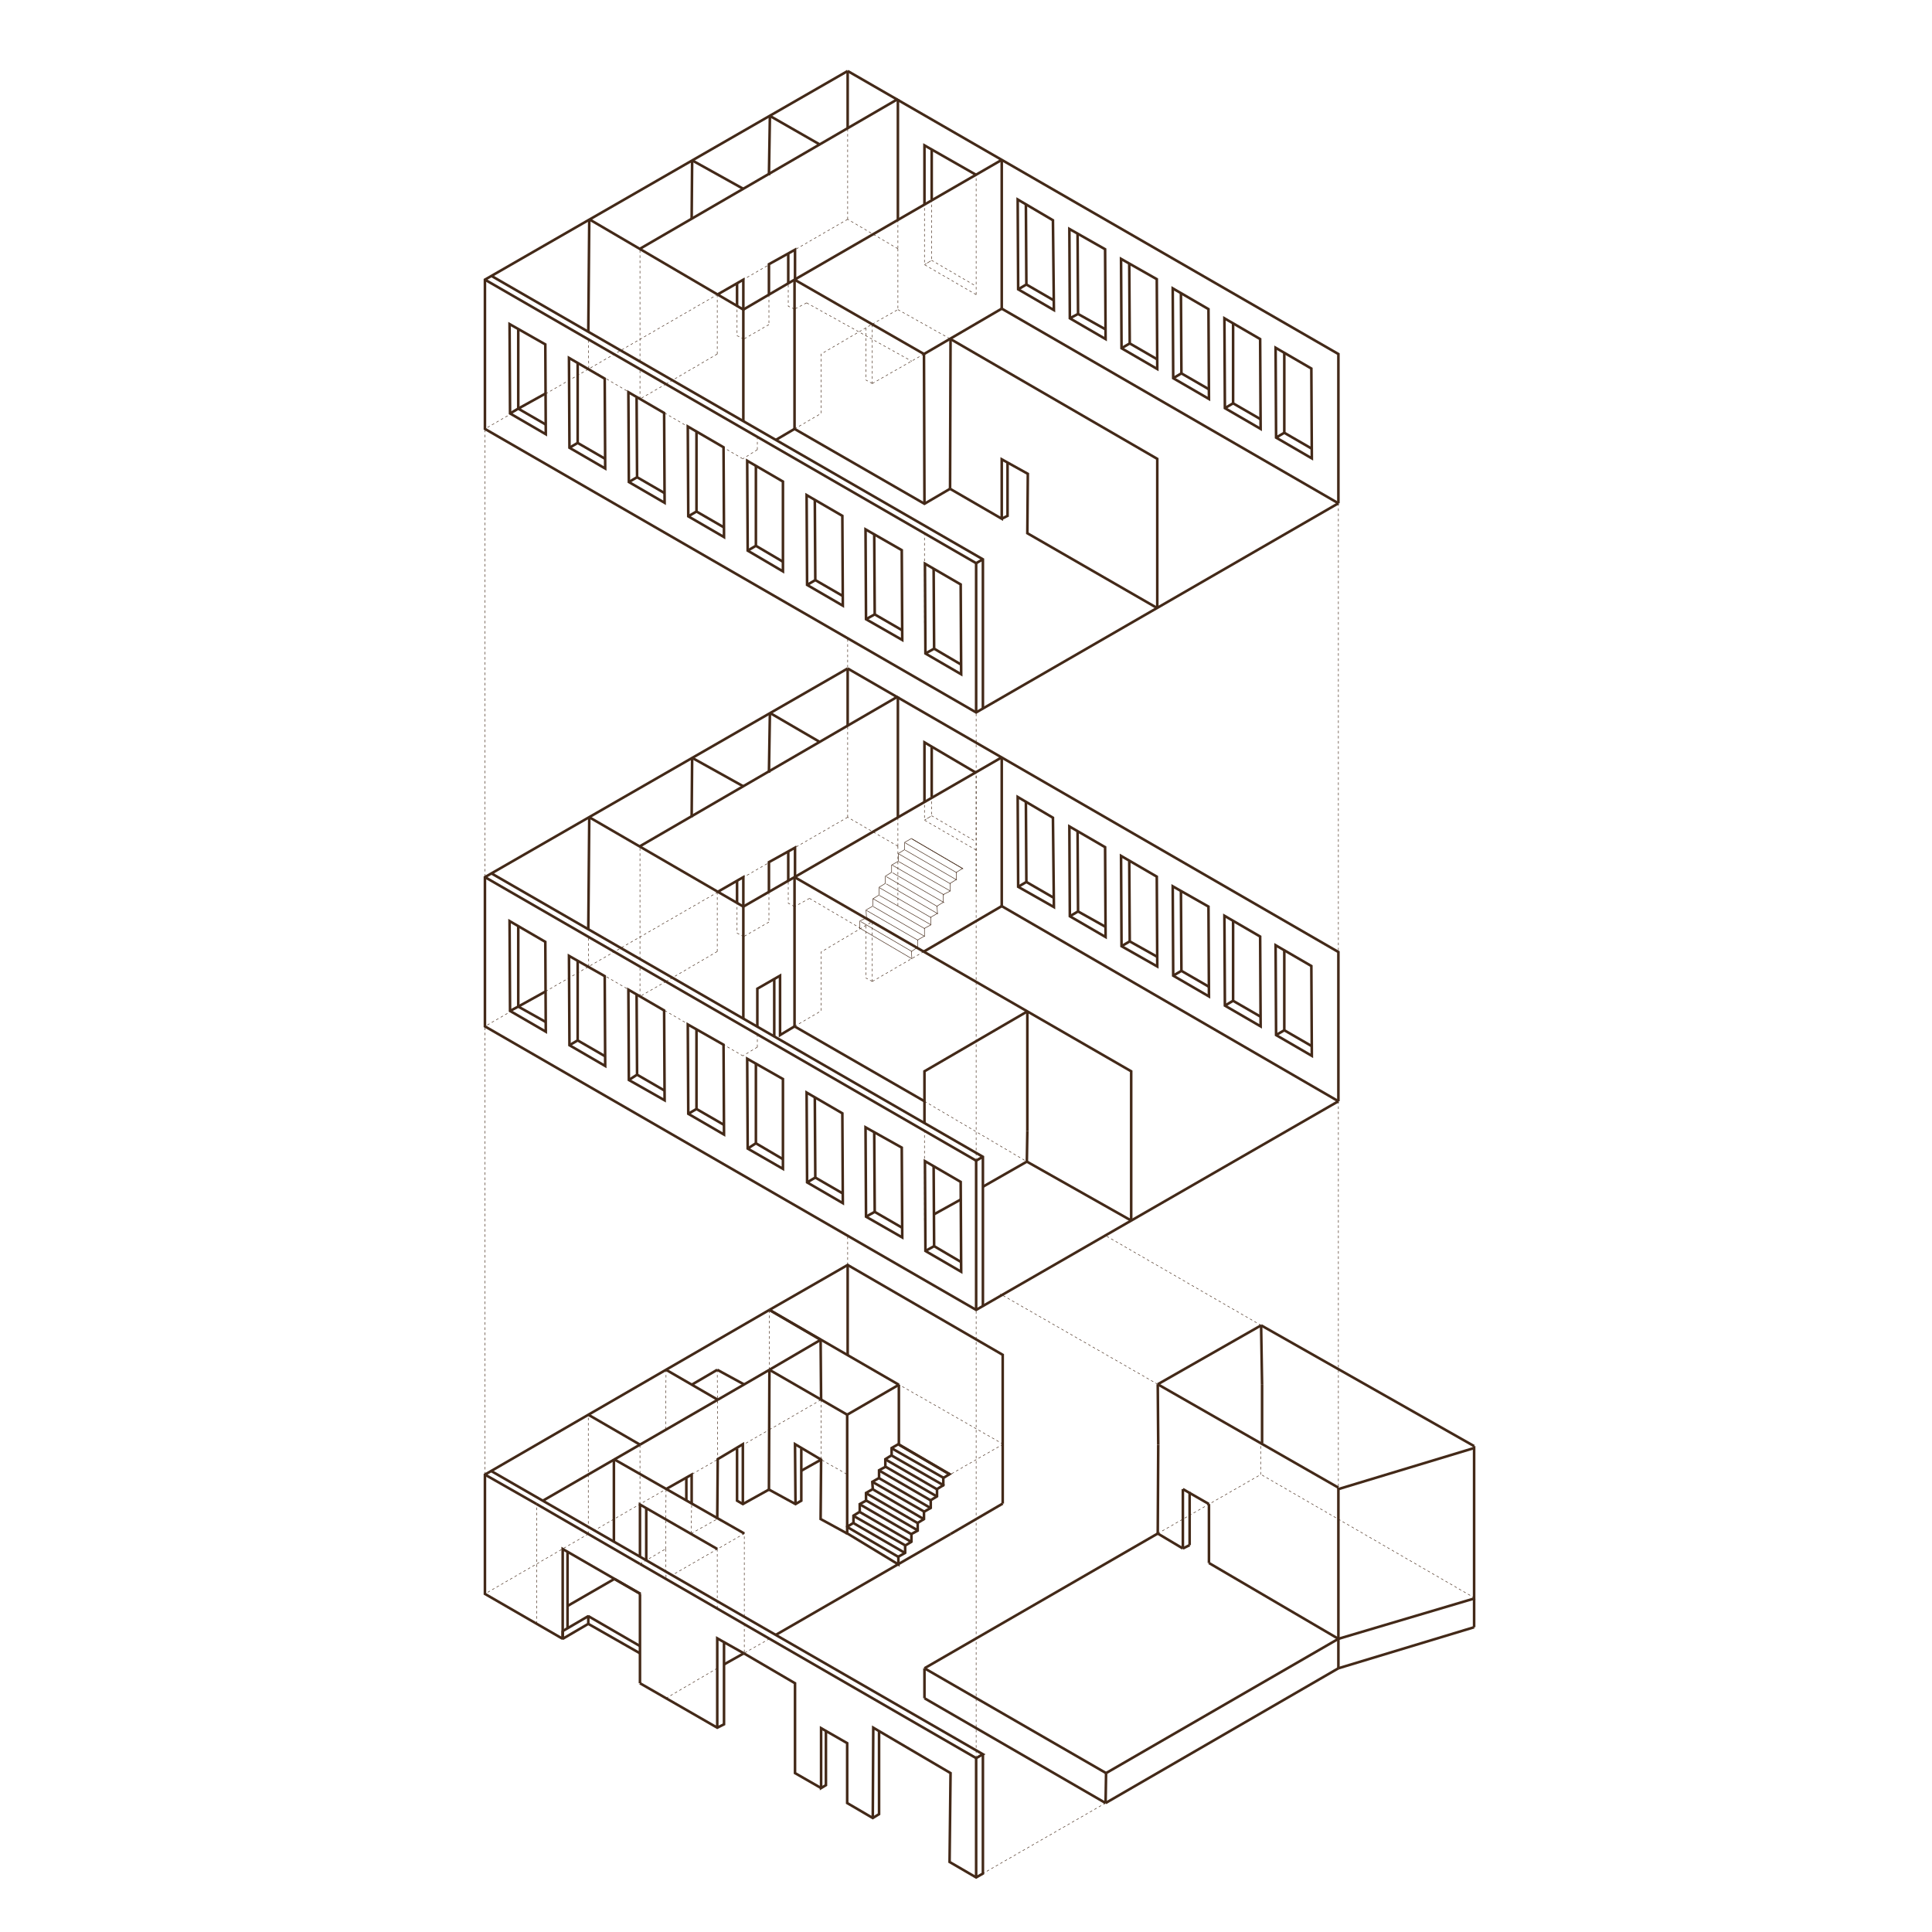 <?xml version="1.0" encoding="utf-8"?>
<!-- Generator: Adobe Illustrator 28.0.0, SVG Export Plug-In . SVG Version: 6.00 Build 0)  -->
<svg version="1.1" id="Layer_1" xmlns="http://www.w3.org/2000/svg" xmlns:xlink="http://www.w3.org/1999/xlink" x="0px" y="0px"
	 viewBox="0 0 400 400" style="enable-background:new 0 0 400 400;" xml:space="preserve">
<style type="text/css">
	.st0{display:none;}
	.st1{display:inline;opacity:0.4;}
	.st2{clip-path:url(#SVGID_00000083057402304458089240000007174217715917356474_);}
	.st3{fill:none;stroke:#36A9E1;stroke-width:0.2;stroke-miterlimit:10;}
	.st4{display:inline;fill:none;stroke:#432918;stroke-width:0.2;stroke-miterlimit:10;stroke-dasharray:1,1;}
	.st5{fill:none;stroke:#432918;stroke-width:0.107;stroke-miterlimit:10;}
	.st6{fill:none;stroke:#432918;stroke-width:0.107;stroke-miterlimit:10;stroke-dasharray:0.535,0.535;}
	.st7{fill:none;stroke:#432918;stroke-width:0.535;stroke-miterlimit:10;}
	.st8{fill:none;stroke:#432918;stroke-width:0.535;stroke-linejoin:bevel;}
</style>
<g id="hulplijn" class="st0">
	<g class="st1">
		<g>
			<defs>
				<rect id="SVGID_1_" x="-29.9" y="-124.7" width="666.9" height="666.9"/>
			</defs>
			<clipPath id="SVGID_00000083072926498851504700000001194191232450890922_">
				<use xlink:href="#SVGID_1_"  style="overflow:visible;"/>
			</clipPath>
			<g style="clip-path:url(#SVGID_00000083072926498851504700000001194191232450890922_);">
				<g>
					<line class="st3" x1="-298.3" y1="-404.1" x2="-298.3" y2="821.6"/>
					<line class="st3" x1="-288.3" y1="-404.1" x2="-288.3" y2="821.6"/>
					<line class="st3" x1="-278.3" y1="-404.1" x2="-278.3" y2="821.6"/>
					<line class="st3" x1="-268.3" y1="-404.1" x2="-268.3" y2="821.6"/>
					<line class="st3" x1="-258.3" y1="-404.1" x2="-258.3" y2="821.6"/>
					<line class="st3" x1="-248.3" y1="-404.1" x2="-248.3" y2="821.6"/>
					<line class="st3" x1="-238.3" y1="-404.1" x2="-238.3" y2="821.6"/>
					<line class="st3" x1="-228.3" y1="-404.1" x2="-228.3" y2="821.6"/>
					<line class="st3" x1="-218.3" y1="-404.1" x2="-218.3" y2="821.6"/>
					<line class="st3" x1="-208.3" y1="-404.1" x2="-208.3" y2="821.6"/>
					<line class="st3" x1="-198.3" y1="-404.1" x2="-198.3" y2="821.6"/>
					<line class="st3" x1="-188.3" y1="-404.1" x2="-188.3" y2="821.6"/>
					<line class="st3" x1="-178.3" y1="-404.1" x2="-178.3" y2="821.6"/>
					<line class="st3" x1="-168.3" y1="-404.1" x2="-168.3" y2="821.6"/>
					<line class="st3" x1="-158.3" y1="-404.1" x2="-158.3" y2="821.6"/>
					<line class="st3" x1="-148.3" y1="-404.1" x2="-148.3" y2="821.6"/>
					<line class="st3" x1="-138.3" y1="-404.1" x2="-138.3" y2="821.6"/>
					<line class="st3" x1="-128.3" y1="-404.1" x2="-128.3" y2="821.6"/>
					<line class="st3" x1="-118.3" y1="-404.1" x2="-118.3" y2="821.6"/>
					<line class="st3" x1="-108.3" y1="-404.1" x2="-108.3" y2="821.6"/>
					<line class="st3" x1="-98.3" y1="-404.1" x2="-98.3" y2="821.6"/>
					<line class="st3" x1="-88.3" y1="-404.1" x2="-88.3" y2="821.6"/>
					<line class="st3" x1="-78.3" y1="-404.1" x2="-78.3" y2="821.6"/>
					<line class="st3" x1="-68.3" y1="-404.1" x2="-68.3" y2="821.6"/>
					<line class="st3" x1="-58.3" y1="-404.1" x2="-58.3" y2="821.6"/>
					<line class="st3" x1="-48.3" y1="-404.1" x2="-48.3" y2="821.6"/>
					<line class="st3" x1="-38.3" y1="-404.1" x2="-38.3" y2="821.6"/>
					<line class="st3" x1="-28.3" y1="-404.1" x2="-28.3" y2="821.6"/>
					<line class="st3" x1="-18.3" y1="-404.1" x2="-18.3" y2="821.6"/>
					<line class="st3" x1="-8.3" y1="-404.1" x2="-8.3" y2="821.6"/>
					<line class="st3" x1="1.7" y1="-404.1" x2="1.7" y2="821.6"/>
					<line class="st3" x1="11.7" y1="-404.1" x2="11.7" y2="821.6"/>
					<line class="st3" x1="21.7" y1="-404.1" x2="21.7" y2="821.6"/>
					<line class="st3" x1="31.7" y1="-404.1" x2="31.7" y2="821.6"/>
					<line class="st3" x1="41.7" y1="-404.1" x2="41.7" y2="821.6"/>
					<line class="st3" x1="51.7" y1="-404.1" x2="51.7" y2="821.6"/>
					<line class="st3" x1="61.7" y1="-404.1" x2="61.7" y2="821.6"/>
					<line class="st3" x1="71.7" y1="-404.1" x2="71.7" y2="821.6"/>
					<line class="st3" x1="81.7" y1="-404.1" x2="81.7" y2="821.6"/>
					<line class="st3" x1="91.7" y1="-404.1" x2="91.7" y2="821.6"/>
					<line class="st3" x1="101.7" y1="-404.1" x2="101.7" y2="821.6"/>
					<line class="st3" x1="111.7" y1="-404.1" x2="111.7" y2="821.6"/>
					<line class="st3" x1="121.7" y1="-404.1" x2="121.7" y2="821.6"/>
					<line class="st3" x1="131.7" y1="-404.1" x2="131.7" y2="821.6"/>
					<line class="st3" x1="141.7" y1="-404.1" x2="141.7" y2="821.6"/>
					<line class="st3" x1="151.7" y1="-404.1" x2="151.7" y2="821.6"/>
					<line class="st3" x1="161.7" y1="-404.1" x2="161.7" y2="821.6"/>
					<line class="st3" x1="171.7" y1="-404.1" x2="171.7" y2="821.6"/>
					<line class="st3" x1="181.7" y1="-404.1" x2="181.7" y2="821.6"/>
					<line class="st3" x1="191.7" y1="-404.1" x2="191.7" y2="821.6"/>
					<line class="st3" x1="201.7" y1="-404.1" x2="201.7" y2="821.6"/>
					<line class="st3" x1="211.7" y1="-404.1" x2="211.7" y2="821.6"/>
					<line class="st3" x1="221.7" y1="-404.1" x2="221.7" y2="821.6"/>
					<line class="st3" x1="231.7" y1="-404.1" x2="231.7" y2="821.6"/>
					<line class="st3" x1="241.7" y1="-404.1" x2="241.7" y2="821.6"/>
					<line class="st3" x1="251.7" y1="-404.1" x2="251.7" y2="821.6"/>
					<line class="st3" x1="261.7" y1="-404.1" x2="261.7" y2="821.6"/>
					<line class="st3" x1="271.7" y1="-404.1" x2="271.7" y2="821.6"/>
					<line class="st3" x1="281.7" y1="-404.1" x2="281.7" y2="821.6"/>
					<line class="st3" x1="291.7" y1="-404.1" x2="291.7" y2="821.6"/>
					<line class="st3" x1="301.7" y1="-404.1" x2="301.7" y2="821.6"/>
					<line class="st3" x1="311.7" y1="-404.1" x2="311.7" y2="821.6"/>
					<line class="st3" x1="321.7" y1="-404.1" x2="321.7" y2="821.6"/>
					<line class="st3" x1="331.7" y1="-404.1" x2="331.7" y2="821.6"/>
					<line class="st3" x1="341.7" y1="-404.1" x2="341.7" y2="821.6"/>
					<line class="st3" x1="351.7" y1="-404.1" x2="351.7" y2="821.6"/>
					<line class="st3" x1="361.7" y1="-404.1" x2="361.7" y2="821.6"/>
					<line class="st3" x1="371.7" y1="-404.1" x2="371.7" y2="821.6"/>
					<line class="st3" x1="381.7" y1="-404.1" x2="381.7" y2="821.6"/>
					<line class="st3" x1="391.7" y1="-404.1" x2="391.7" y2="821.6"/>
					<line class="st3" x1="401.7" y1="-404.1" x2="401.7" y2="821.6"/>
					<line class="st3" x1="411.7" y1="-404.1" x2="411.7" y2="821.6"/>
					<line class="st3" x1="421.7" y1="-404.1" x2="421.7" y2="821.6"/>
					<line class="st3" x1="431.7" y1="-404.1" x2="431.7" y2="821.6"/>
					<line class="st3" x1="441.7" y1="-404.1" x2="441.7" y2="821.6"/>
					<line class="st3" x1="451.7" y1="-404.1" x2="451.7" y2="821.6"/>
					<line class="st3" x1="461.7" y1="-404.1" x2="461.7" y2="821.6"/>
					<line class="st3" x1="471.7" y1="-404.1" x2="471.7" y2="821.6"/>
					<line class="st3" x1="481.7" y1="-404.1" x2="481.7" y2="821.6"/>
					<line class="st3" x1="491.7" y1="-404.1" x2="491.7" y2="821.6"/>
					<line class="st3" x1="501.7" y1="-404.1" x2="501.7" y2="821.6"/>
					<line class="st3" x1="511.7" y1="-404.1" x2="511.7" y2="821.6"/>
					<line class="st3" x1="521.7" y1="-404.1" x2="521.7" y2="821.6"/>
					<line class="st3" x1="531.7" y1="-404.1" x2="531.7" y2="821.6"/>
					<line class="st3" x1="541.7" y1="-404.1" x2="541.7" y2="821.6"/>
					<line class="st3" x1="551.7" y1="-404.1" x2="551.7" y2="821.6"/>
					<line class="st3" x1="561.7" y1="-404.1" x2="561.7" y2="821.6"/>
					<line class="st3" x1="571.7" y1="-404.1" x2="571.7" y2="821.6"/>
					<line class="st3" x1="581.7" y1="-404.1" x2="581.7" y2="821.6"/>
					<line class="st3" x1="591.7" y1="-404.1" x2="591.7" y2="821.6"/>
					<line class="st3" x1="601.7" y1="-404.1" x2="601.7" y2="821.6"/>
					<line class="st3" x1="611.7" y1="-404.1" x2="611.7" y2="821.6"/>
					<line class="st3" x1="621.7" y1="-404.1" x2="621.7" y2="821.6"/>
					<line class="st3" x1="631.7" y1="-404.1" x2="631.7" y2="821.6"/>
					<line class="st3" x1="641.7" y1="-404.1" x2="641.7" y2="821.6"/>
					<line class="st3" x1="651.7" y1="-404.1" x2="651.7" y2="821.6"/>
					<line class="st3" x1="661.7" y1="-404.1" x2="661.7" y2="821.6"/>
					<line class="st3" x1="671.7" y1="-404.1" x2="671.7" y2="821.6"/>
					<line class="st3" x1="681.7" y1="-404.1" x2="681.7" y2="821.6"/>
					<line class="st3" x1="691.7" y1="-404.1" x2="691.7" y2="821.6"/>
					<line class="st3" x1="701.7" y1="-404.1" x2="701.7" y2="821.6"/>
					<line class="st3" x1="711.7" y1="-404.1" x2="711.7" y2="821.6"/>
					<line class="st3" x1="721.7" y1="-404.1" x2="721.7" y2="821.6"/>
					<line class="st3" x1="731.7" y1="-404.1" x2="731.7" y2="821.6"/>
					<line class="st3" x1="741.7" y1="-404.1" x2="741.7" y2="821.6"/>
					<line class="st3" x1="751.7" y1="-404.1" x2="751.7" y2="821.6"/>
					<line class="st3" x1="761.7" y1="-404.1" x2="761.7" y2="821.6"/>
					<line class="st3" x1="771.7" y1="-404.1" x2="771.7" y2="821.6"/>
					<line class="st3" x1="781.7" y1="-404.1" x2="781.7" y2="821.6"/>
					<line class="st3" x1="791.7" y1="-404.1" x2="791.7" y2="821.6"/>
					<line class="st3" x1="801.7" y1="-404.1" x2="801.7" y2="821.6"/>
					<line class="st3" x1="811.7" y1="-404.1" x2="811.7" y2="821.6"/>
					<line class="st3" x1="821.7" y1="-404.1" x2="821.7" y2="821.6"/>
					<line class="st3" x1="831.7" y1="-404.1" x2="831.7" y2="821.6"/>
					<line class="st3" x1="841.7" y1="-404.1" x2="841.7" y2="821.6"/>
					<line class="st3" x1="851.7" y1="-404.1" x2="851.7" y2="821.6"/>
					<line class="st3" x1="861.7" y1="-404.1" x2="861.7" y2="821.6"/>
					<line class="st3" x1="871.7" y1="-404.1" x2="871.7" y2="821.6"/>
					<line class="st3" x1="881.7" y1="-404.1" x2="881.7" y2="821.6"/>
					<line class="st3" x1="891.7" y1="-404.1" x2="891.7" y2="821.6"/>
				</g>
				<g>
					<line class="st3" x1="-530.3" y1="417.6" x2="531.2" y2="1030.5"/>
					<line class="st3" x1="-525.3" y1="409" x2="536.2" y2="1021.8"/>
					<line class="st3" x1="-520.3" y1="400.3" x2="541.2" y2="1013.1"/>
					<line class="st3" x1="-515.3" y1="391.6" x2="546.2" y2="1004.5"/>
					<line class="st3" x1="-510.3" y1="383" x2="551.2" y2="995.8"/>
					<line class="st3" x1="-505.3" y1="374.3" x2="556.2" y2="987.2"/>
					<line class="st3" x1="-500.3" y1="365.7" x2="561.2" y2="978.5"/>
					<line class="st3" x1="-495.3" y1="357" x2="566.2" y2="969.8"/>
					<line class="st3" x1="-490.3" y1="348.3" x2="571.2" y2="961.2"/>
					<line class="st3" x1="-485.3" y1="339.7" x2="576.2" y2="952.5"/>
					<line class="st3" x1="-480.3" y1="331" x2="581.2" y2="943.9"/>
					<line class="st3" x1="-475.3" y1="322.4" x2="586.2" y2="935.2"/>
					<line class="st3" x1="-470.3" y1="313.7" x2="591.2" y2="926.5"/>
					<line class="st3" x1="-465.3" y1="305" x2="596.2" y2="917.9"/>
					<line class="st3" x1="-460.3" y1="296.4" x2="601.2" y2="909.2"/>
					<line class="st3" x1="-455.3" y1="287.7" x2="606.2" y2="900.6"/>
					<line class="st3" x1="-450.3" y1="279.1" x2="611.2" y2="891.9"/>
					<line class="st3" x1="-445.3" y1="270.4" x2="616.2" y2="883.2"/>
					<line class="st3" x1="-440.3" y1="261.7" x2="621.2" y2="874.6"/>
					<line class="st3" x1="-435.3" y1="253.1" x2="626.2" y2="865.9"/>
					<line class="st3" x1="-430.3" y1="244.4" x2="631.2" y2="857.2"/>
					<line class="st3" x1="-425.3" y1="235.7" x2="636.2" y2="848.6"/>
					<line class="st3" x1="-420.3" y1="227.1" x2="641.2" y2="839.9"/>
					<line class="st3" x1="-415.3" y1="218.4" x2="646.2" y2="831.3"/>
					<line class="st3" x1="-410.3" y1="209.8" x2="651.2" y2="822.6"/>
					<line class="st3" x1="-405.3" y1="201.1" x2="656.2" y2="813.9"/>
					<line class="st3" x1="-400.3" y1="192.4" x2="661.2" y2="805.3"/>
					<line class="st3" x1="-395.3" y1="183.8" x2="666.2" y2="796.6"/>
					<line class="st3" x1="-390.3" y1="175.1" x2="671.2" y2="788"/>
					<line class="st3" x1="-385.3" y1="166.5" x2="676.2" y2="779.3"/>
					<line class="st3" x1="-380.3" y1="157.8" x2="681.2" y2="770.6"/>
					<line class="st3" x1="-375.3" y1="149.1" x2="686.2" y2="762"/>
					<line class="st3" x1="-370.3" y1="140.5" x2="691.2" y2="753.3"/>
					<line class="st3" x1="-365.3" y1="131.8" x2="696.2" y2="744.7"/>
					<line class="st3" x1="-360.3" y1="123.2" x2="701.2" y2="736"/>
					<line class="st3" x1="-355.3" y1="114.5" x2="706.2" y2="727.3"/>
					<line class="st3" x1="-350.3" y1="105.8" x2="711.2" y2="718.7"/>
					<line class="st3" x1="-345.3" y1="97.2" x2="716.2" y2="710"/>
					<line class="st3" x1="-340.3" y1="88.5" x2="721.2" y2="701.4"/>
					<line class="st3" x1="-335.3" y1="79.9" x2="726.2" y2="692.7"/>
					<line class="st3" x1="-330.3" y1="71.2" x2="731.2" y2="684"/>
					<line class="st3" x1="-325.3" y1="62.5" x2="736.2" y2="675.4"/>
					<line class="st3" x1="-320.3" y1="53.9" x2="741.2" y2="666.7"/>
					<line class="st3" x1="-315.3" y1="45.2" x2="746.2" y2="658"/>
					<line class="st3" x1="-310.3" y1="36.5" x2="751.2" y2="649.4"/>
					<line class="st3" x1="-305.3" y1="27.9" x2="756.2" y2="640.7"/>
					<line class="st3" x1="-300.3" y1="19.2" x2="761.2" y2="632.1"/>
					<line class="st3" x1="-295.3" y1="10.6" x2="766.2" y2="623.4"/>
					<line class="st3" x1="-290.3" y1="1.9" x2="771.2" y2="614.7"/>
					<line class="st3" x1="-285.3" y1="-6.8" x2="776.2" y2="606.1"/>
					<line class="st3" x1="-280.3" y1="-15.4" x2="781.2" y2="597.4"/>
					<line class="st3" x1="-275.3" y1="-24.1" x2="786.2" y2="588.8"/>
					<line class="st3" x1="-270.3" y1="-32.7" x2="791.2" y2="580.1"/>
					<line class="st3" x1="-265.3" y1="-41.4" x2="796.2" y2="571.4"/>
					<line class="st3" x1="-260.3" y1="-50.1" x2="801.2" y2="562.8"/>
					<line class="st3" x1="-255.3" y1="-58.7" x2="806.2" y2="554.1"/>
					<line class="st3" x1="-250.3" y1="-67.4" x2="811.2" y2="545.5"/>
					<line class="st3" x1="-245.3" y1="-76" x2="816.2" y2="536.8"/>
					<line class="st3" x1="-240.3" y1="-84.7" x2="821.2" y2="528.1"/>
					<line class="st3" x1="-235.3" y1="-93.4" x2="826.2" y2="519.5"/>
					<line class="st3" x1="-230.3" y1="-102" x2="831.2" y2="510.8"/>
					<line class="st3" x1="-225.3" y1="-110.7" x2="836.2" y2="502.2"/>
					<line class="st3" x1="-220.3" y1="-119.3" x2="841.2" y2="493.5"/>
					<line class="st3" x1="-215.3" y1="-128" x2="846.2" y2="484.8"/>
					<line class="st3" x1="-210.3" y1="-136.7" x2="851.2" y2="476.2"/>
					<line class="st3" x1="-205.3" y1="-145.3" x2="856.2" y2="467.5"/>
					<line class="st3" x1="-200.3" y1="-154" x2="861.2" y2="458.8"/>
					<line class="st3" x1="-195.3" y1="-162.7" x2="866.2" y2="450.2"/>
					<line class="st3" x1="-190.3" y1="-171.3" x2="871.2" y2="441.5"/>
					<line class="st3" x1="-185.3" y1="-180" x2="876.2" y2="432.9"/>
					<line class="st3" x1="-180.3" y1="-188.6" x2="881.2" y2="424.2"/>
					<line class="st3" x1="-175.3" y1="-197.3" x2="886.2" y2="415.5"/>
					<line class="st3" x1="-170.3" y1="-206" x2="891.2" y2="406.9"/>
					<line class="st3" x1="-165.3" y1="-214.6" x2="896.2" y2="398.2"/>
					<line class="st3" x1="-160.3" y1="-223.3" x2="901.2" y2="389.6"/>
					<line class="st3" x1="-155.3" y1="-231.9" x2="906.2" y2="380.9"/>
					<line class="st3" x1="-150.3" y1="-240.6" x2="911.2" y2="372.2"/>
					<line class="st3" x1="-145.3" y1="-249.3" x2="916.2" y2="363.6"/>
					<line class="st3" x1="-140.3" y1="-257.9" x2="921.2" y2="354.9"/>
					<line class="st3" x1="-135.3" y1="-266.6" x2="926.2" y2="346.3"/>
					<line class="st3" x1="-130.3" y1="-275.2" x2="931.2" y2="337.6"/>
					<line class="st3" x1="-125.3" y1="-283.9" x2="936.2" y2="328.9"/>
					<line class="st3" x1="-120.3" y1="-292.6" x2="941.2" y2="320.3"/>
					<line class="st3" x1="-115.3" y1="-301.2" x2="946.2" y2="311.6"/>
					<line class="st3" x1="-110.3" y1="-309.9" x2="951.2" y2="303"/>
					<line class="st3" x1="-105.3" y1="-318.5" x2="956.2" y2="294.3"/>
					<line class="st3" x1="-100.3" y1="-327.2" x2="961.2" y2="285.6"/>
					<line class="st3" x1="-95.3" y1="-335.9" x2="966.2" y2="277"/>
					<line class="st3" x1="-90.3" y1="-344.5" x2="971.2" y2="268.3"/>
					<line class="st3" x1="-85.3" y1="-353.2" x2="976.2" y2="259.7"/>
					<line class="st3" x1="-80.3" y1="-361.8" x2="981.2" y2="251"/>
					<line class="st3" x1="-75.3" y1="-370.5" x2="986.2" y2="242.3"/>
					<line class="st3" x1="-70.3" y1="-379.2" x2="991.2" y2="233.7"/>
					<line class="st3" x1="-65.3" y1="-387.8" x2="996.2" y2="225"/>
					<line class="st3" x1="-60.3" y1="-396.5" x2="1001.2" y2="216.3"/>
					<line class="st3" x1="-55.3" y1="-405.2" x2="1006.2" y2="207.7"/>
					<line class="st3" x1="-50.3" y1="-413.8" x2="1011.2" y2="199"/>
					<line class="st3" x1="-45.3" y1="-422.5" x2="1016.2" y2="190.4"/>
					<line class="st3" x1="-40.3" y1="-431.1" x2="1021.2" y2="181.7"/>
					<line class="st3" x1="-35.3" y1="-439.8" x2="1026.2" y2="173"/>
					<line class="st3" x1="-30.3" y1="-448.5" x2="1031.2" y2="164.4"/>
					<line class="st3" x1="-25.3" y1="-457.1" x2="1036.2" y2="155.7"/>
					<line class="st3" x1="-20.3" y1="-465.8" x2="1041.2" y2="147.1"/>
					<line class="st3" x1="-15.3" y1="-474.4" x2="1046.2" y2="138.4"/>
					<line class="st3" x1="-10.3" y1="-483.1" x2="1051.2" y2="129.7"/>
					<line class="st3" x1="-5.3" y1="-491.8" x2="1056.2" y2="121.1"/>
					<line class="st3" x1="-0.3" y1="-500.4" x2="1061.2" y2="112.4"/>
					<line class="st3" x1="4.7" y1="-509.1" x2="1066.2" y2="103.8"/>
					<line class="st3" x1="9.7" y1="-517.7" x2="1071.2" y2="95.1"/>
					<line class="st3" x1="14.7" y1="-526.4" x2="1076.2" y2="86.4"/>
					<line class="st3" x1="19.7" y1="-535.1" x2="1081.2" y2="77.8"/>
					<line class="st3" x1="24.7" y1="-543.7" x2="1086.2" y2="69.1"/>
					<line class="st3" x1="29.7" y1="-552.4" x2="1091.2" y2="60.5"/>
					<line class="st3" x1="34.7" y1="-561" x2="1096.2" y2="51.8"/>
					<line class="st3" x1="39.7" y1="-569.7" x2="1101.2" y2="43.1"/>
					<line class="st3" x1="44.7" y1="-578.4" x2="1106.2" y2="34.5"/>
					<line class="st3" x1="49.7" y1="-587" x2="1111.2" y2="25.8"/>
					<line class="st3" x1="54.7" y1="-595.7" x2="1116.2" y2="17.1"/>
					<line class="st3" x1="59.7" y1="-604.4" x2="1121.2" y2="8.5"/>
					<line class="st3" x1="64.7" y1="-613" x2="1126.2" y2="-0.2"/>
				</g>
				<g>
					<line class="st3" x1="72.2" y1="1030.5" x2="1133.7" y2="417.6"/>
					<line class="st3" x1="67.2" y1="1021.8" x2="1128.7" y2="409"/>
					<line class="st3" x1="62.2" y1="1013.1" x2="1123.7" y2="400.3"/>
					<line class="st3" x1="57.2" y1="1004.5" x2="1118.7" y2="391.6"/>
					<line class="st3" x1="52.2" y1="995.8" x2="1113.7" y2="383"/>
					<line class="st3" x1="47.2" y1="987.2" x2="1108.7" y2="374.3"/>
					<line class="st3" x1="42.2" y1="978.5" x2="1103.7" y2="365.7"/>
					<line class="st3" x1="37.2" y1="969.8" x2="1098.7" y2="357"/>
					<line class="st3" x1="32.2" y1="961.2" x2="1093.7" y2="348.3"/>
					<line class="st3" x1="27.2" y1="952.5" x2="1088.7" y2="339.7"/>
					<line class="st3" x1="22.2" y1="943.9" x2="1083.7" y2="331"/>
					<line class="st3" x1="17.2" y1="935.2" x2="1078.7" y2="322.4"/>
					<line class="st3" x1="12.2" y1="926.5" x2="1073.7" y2="313.7"/>
					<line class="st3" x1="7.2" y1="917.9" x2="1068.7" y2="305"/>
					<line class="st3" x1="2.2" y1="909.2" x2="1063.7" y2="296.4"/>
					<line class="st3" x1="-2.8" y1="900.6" x2="1058.7" y2="287.7"/>
					<line class="st3" x1="-7.8" y1="891.9" x2="1053.7" y2="279.1"/>
					<line class="st3" x1="-12.8" y1="883.2" x2="1048.7" y2="270.4"/>
					<line class="st3" x1="-17.8" y1="874.6" x2="1043.7" y2="261.7"/>
					<line class="st3" x1="-22.8" y1="865.9" x2="1038.7" y2="253.1"/>
					<line class="st3" x1="-27.8" y1="857.2" x2="1033.7" y2="244.4"/>
					<line class="st3" x1="-32.8" y1="848.6" x2="1028.7" y2="235.7"/>
					<line class="st3" x1="-37.8" y1="839.9" x2="1023.7" y2="227.1"/>
					<line class="st3" x1="-42.8" y1="831.3" x2="1018.7" y2="218.4"/>
					<line class="st3" x1="-47.8" y1="822.6" x2="1013.7" y2="209.8"/>
					<line class="st3" x1="-52.8" y1="813.9" x2="1008.7" y2="201.1"/>
					<line class="st3" x1="-57.8" y1="805.3" x2="1003.7" y2="192.4"/>
					<line class="st3" x1="-62.8" y1="796.6" x2="998.7" y2="183.8"/>
					<line class="st3" x1="-67.8" y1="788" x2="993.7" y2="175.1"/>
					<line class="st3" x1="-72.8" y1="779.3" x2="988.7" y2="166.5"/>
					<line class="st3" x1="-77.8" y1="770.6" x2="983.7" y2="157.8"/>
					<line class="st3" x1="-82.8" y1="762" x2="978.7" y2="149.1"/>
					<line class="st3" x1="-87.8" y1="753.3" x2="973.7" y2="140.5"/>
					<line class="st3" x1="-92.8" y1="744.7" x2="968.7" y2="131.8"/>
					<line class="st3" x1="-97.8" y1="736" x2="963.7" y2="123.2"/>
					<line class="st3" x1="-102.8" y1="727.3" x2="958.7" y2="114.5"/>
					<line class="st3" x1="-107.8" y1="718.7" x2="953.7" y2="105.8"/>
					<line class="st3" x1="-112.8" y1="710" x2="948.7" y2="97.2"/>
					<line class="st3" x1="-117.8" y1="701.4" x2="943.7" y2="88.5"/>
					<line class="st3" x1="-122.8" y1="692.7" x2="938.7" y2="79.9"/>
					<line class="st3" x1="-127.8" y1="684" x2="933.7" y2="71.2"/>
					<line class="st3" x1="-132.8" y1="675.4" x2="928.7" y2="62.5"/>
					<line class="st3" x1="-137.8" y1="666.7" x2="923.7" y2="53.9"/>
					<line class="st3" x1="-142.8" y1="658" x2="918.7" y2="45.2"/>
					<line class="st3" x1="-147.8" y1="649.4" x2="913.7" y2="36.5"/>
					<line class="st3" x1="-152.8" y1="640.7" x2="908.7" y2="27.9"/>
					<line class="st3" x1="-157.8" y1="632.1" x2="903.7" y2="19.2"/>
					<line class="st3" x1="-162.8" y1="623.4" x2="898.7" y2="10.6"/>
					<line class="st3" x1="-167.8" y1="614.7" x2="893.7" y2="1.9"/>
					<line class="st3" x1="-172.8" y1="606.1" x2="888.7" y2="-6.8"/>
					<line class="st3" x1="-177.8" y1="597.4" x2="883.7" y2="-15.4"/>
					<line class="st3" x1="-182.8" y1="588.8" x2="878.7" y2="-24.1"/>
					<line class="st3" x1="-187.8" y1="580.1" x2="873.7" y2="-32.7"/>
					<line class="st3" x1="-192.8" y1="571.4" x2="868.7" y2="-41.4"/>
					<line class="st3" x1="-197.8" y1="562.8" x2="863.7" y2="-50.1"/>
					<line class="st3" x1="-202.8" y1="554.1" x2="858.7" y2="-58.7"/>
					<line class="st3" x1="-207.8" y1="545.5" x2="853.7" y2="-67.4"/>
					<line class="st3" x1="-212.8" y1="536.8" x2="848.7" y2="-76"/>
					<line class="st3" x1="-217.8" y1="528.1" x2="843.7" y2="-84.7"/>
					<line class="st3" x1="-222.8" y1="519.5" x2="838.7" y2="-93.4"/>
					<line class="st3" x1="-227.8" y1="510.8" x2="833.7" y2="-102"/>
					<line class="st3" x1="-232.8" y1="502.2" x2="828.7" y2="-110.7"/>
					<line class="st3" x1="-237.8" y1="493.5" x2="823.7" y2="-119.3"/>
					<line class="st3" x1="-242.8" y1="484.8" x2="818.7" y2="-128"/>
					<line class="st3" x1="-247.8" y1="476.2" x2="813.7" y2="-136.7"/>
					<line class="st3" x1="-252.8" y1="467.5" x2="808.7" y2="-145.3"/>
					<line class="st3" x1="-257.8" y1="458.8" x2="803.7" y2="-154"/>
					<line class="st3" x1="-262.8" y1="450.2" x2="798.7" y2="-162.7"/>
					<line class="st3" x1="-267.8" y1="441.5" x2="793.7" y2="-171.3"/>
					<line class="st3" x1="-272.8" y1="432.9" x2="788.7" y2="-180"/>
					<line class="st3" x1="-277.8" y1="424.2" x2="783.7" y2="-188.6"/>
					<line class="st3" x1="-282.8" y1="415.5" x2="778.7" y2="-197.3"/>
					<line class="st3" x1="-287.8" y1="406.9" x2="773.7" y2="-206"/>
					<line class="st3" x1="-292.8" y1="398.2" x2="768.7" y2="-214.6"/>
					<line class="st3" x1="-297.8" y1="389.6" x2="763.7" y2="-223.3"/>
					<line class="st3" x1="-302.8" y1="380.9" x2="758.7" y2="-231.9"/>
					<line class="st3" x1="-307.8" y1="372.2" x2="753.7" y2="-240.6"/>
					<line class="st3" x1="-312.8" y1="363.6" x2="748.7" y2="-249.3"/>
					<line class="st3" x1="-317.8" y1="354.9" x2="743.7" y2="-257.9"/>
					<line class="st3" x1="-322.8" y1="346.3" x2="738.7" y2="-266.6"/>
					<line class="st3" x1="-327.8" y1="337.6" x2="733.7" y2="-275.2"/>
					<line class="st3" x1="-332.8" y1="328.9" x2="728.7" y2="-283.9"/>
					<line class="st3" x1="-337.8" y1="320.3" x2="723.7" y2="-292.6"/>
					<line class="st3" x1="-342.8" y1="311.6" x2="718.7" y2="-301.2"/>
					<line class="st3" x1="-347.8" y1="303" x2="713.7" y2="-309.9"/>
					<line class="st3" x1="-352.8" y1="294.3" x2="708.7" y2="-318.5"/>
					<line class="st3" x1="-357.8" y1="285.6" x2="703.7" y2="-327.2"/>
					<line class="st3" x1="-362.8" y1="277" x2="698.7" y2="-335.9"/>
					<line class="st3" x1="-367.8" y1="268.3" x2="693.7" y2="-344.5"/>
					<line class="st3" x1="-372.8" y1="259.7" x2="688.7" y2="-353.2"/>
					<line class="st3" x1="-377.8" y1="251" x2="683.7" y2="-361.8"/>
					<line class="st3" x1="-382.8" y1="242.3" x2="678.7" y2="-370.5"/>
					<line class="st3" x1="-387.8" y1="233.7" x2="673.7" y2="-379.2"/>
					<line class="st3" x1="-392.8" y1="225" x2="668.7" y2="-387.8"/>
					<line class="st3" x1="-397.8" y1="216.3" x2="663.7" y2="-396.5"/>
					<line class="st3" x1="-402.8" y1="207.7" x2="658.7" y2="-405.2"/>
					<line class="st3" x1="-407.8" y1="199" x2="653.7" y2="-413.8"/>
					<line class="st3" x1="-412.8" y1="190.4" x2="648.7" y2="-422.5"/>
					<line class="st3" x1="-417.8" y1="181.7" x2="643.7" y2="-431.1"/>
					<line class="st3" x1="-422.8" y1="173" x2="638.7" y2="-439.8"/>
					<line class="st3" x1="-427.8" y1="164.4" x2="633.7" y2="-448.5"/>
					<line class="st3" x1="-432.8" y1="155.7" x2="628.7" y2="-457.1"/>
					<line class="st3" x1="-437.8" y1="147.1" x2="623.7" y2="-465.8"/>
					<line class="st3" x1="-442.8" y1="138.4" x2="618.7" y2="-474.4"/>
					<line class="st3" x1="-447.8" y1="129.7" x2="613.7" y2="-483.1"/>
					<line class="st3" x1="-452.8" y1="121.1" x2="608.7" y2="-491.8"/>
					<line class="st3" x1="-457.8" y1="112.4" x2="603.7" y2="-500.4"/>
					<line class="st3" x1="-462.8" y1="103.8" x2="598.7" y2="-509.1"/>
					<line class="st3" x1="-467.8" y1="95.1" x2="593.7" y2="-517.7"/>
					<line class="st3" x1="-472.8" y1="86.4" x2="588.7" y2="-526.4"/>
					<line class="st3" x1="-477.8" y1="77.8" x2="583.7" y2="-535.1"/>
					<line class="st3" x1="-482.8" y1="69.1" x2="578.7" y2="-543.7"/>
					<line class="st3" x1="-487.8" y1="60.5" x2="573.7" y2="-552.4"/>
					<line class="st3" x1="-492.8" y1="51.8" x2="568.7" y2="-561"/>
					<line class="st3" x1="-497.8" y1="43.1" x2="563.7" y2="-569.7"/>
					<line class="st3" x1="-502.8" y1="34.5" x2="558.7" y2="-578.4"/>
					<line class="st3" x1="-507.8" y1="25.8" x2="553.7" y2="-587"/>
					<line class="st3" x1="-512.8" y1="17.1" x2="548.7" y2="-595.7"/>
					<line class="st3" x1="-517.8" y1="8.5" x2="543.7" y2="-604.4"/>
					<line class="st3" x1="-522.8" y1="-0.2" x2="538.7" y2="-613"/>
				</g>
			</g>
		</g>
		<rect x="-29.9" y="-124.7" class="st3" width="666.9" height="666.9"/>
	</g>
</g>
<g id="Laag_5" class="st0">
	<polyline class="st4" points="191.4,545.6 201.8,551.5 341.8,470.7 811.8,326.4 711.8,268.6 	"/>
	<line class="st4" x1="511.8" y1="153.2" x2="611.8" y2="210.9"/>
	<line class="st4" x1="611.8" y1="210.9" x2="711.8" y2="268.6"/>
	<line class="st4" x1="511.8" y1="153.2" x2="191.9" y2="338"/>
	<line class="st4" x1="811.8" y1="326.4" x2="811.8" y2="256.5"/>
	<line class="st4" x1="511.8" y1="153.2" x2="511.8" y2="83.8"/>
	<line class="st4" x1="394.3" y1="384.8" x2="811.8" y2="256.5"/>
	<line class="st4" x1="511.8" y1="83.8" x2="811.8" y2="256.5"/>
	<line class="st4" x1="331.7" y1="187.8" x2="511.8" y2="83.8"/>
	<line class="st4" x1="319.4" y1="400.1" x2="471.9" y2="314.7"/>
	<line class="st4" x1="602.9" y1="390.5" x2="471.9" y2="314.7"/>
	<line class="st4" x1="353.4" y1="245.6" x2="411.7" y2="280"/>
	<line class="st4" x1="501.7" y1="239.8" x2="481.7" y2="251.3"/>
	<line class="st4" x1="431.8" y1="199.4" x2="501.7" y2="239.8"/>
	<line class="st4" x1="431.8" y1="199.4" x2="431.8" y2="129.9"/>
	<line class="st4" x1="421.5" y1="216.5" x2="421.5" y2="274.6"/>
	<line class="st4" x1="502.3" y1="170.2" x2="502.3" y2="239.8"/>
	<line class="st4" x1="431.8" y1="129.9" x2="502.3" y2="170.2"/>
	<line class="st4" x1="353.4" y1="176.2" x2="421.5" y2="216.5"/>
	<line class="st4" x1="502.3" y1="170.2" x2="421.5" y2="216.5"/>
	<line class="st4" x1="471.9" y1="314.7" x2="471.9" y2="245.4"/>
	<line class="st4" x1="603.3" y1="320.6" x2="471.9" y2="245.4"/>
	<line class="st4" x1="312" y1="338" x2="471.9" y2="245.4"/>
	<line class="st4" x1="353.4" y1="245.6" x2="353.4" y2="176.2"/>
</g>
<g id="gelijkvloers">
	<g>
		<line class="st5" x1="159.3" y1="296" x2="159" y2="296.1"/>
		<line class="st6" x1="158.6" y1="296.4" x2="123.5" y2="316.6"/>
		<line class="st5" x1="123.3" y1="316.7" x2="123.1" y2="316.9"/>
	</g>
	<line class="st7" x1="127.1" y1="302.1" x2="154.1" y2="317.5"/>
	<line class="st6" x1="159.3" y1="283.6" x2="159.3" y2="271.2"/>
	<line class="st6" x1="132.5" y1="311.5" x2="132.5" y2="299.1"/>
	<line class="st7" x1="121.8" y1="292.9" x2="132.5" y2="299.1"/>
	<line class="st6" x1="111.1" y1="336.2" x2="111.1" y2="311.4"/>
	<line class="st7" x1="100.4" y1="305.3" x2="111.1" y2="311.4"/>
	<line class="st7" x1="132.5" y1="299.1" x2="112.4" y2="310.7"/>
	<line class="st7" x1="132.5" y1="299.1" x2="148.6" y2="289.8"/>
	<line class="st7" x1="137.9" y1="283.6" x2="148.6" y2="289.8"/>
	<line class="st7" x1="159.2" y1="308.4" x2="159.3" y2="283.6"/>
	<line class="st7" x1="159.3" y1="283.6" x2="175.4" y2="292.9"/>
	<line class="st7" x1="148.6" y1="289.8" x2="159.3" y2="283.6"/>
	<polyline class="st7" points="116.5,339.3 100.4,330 100.4,305.3 159.3,271.2 	"/>
	<line class="st6" x1="121.8" y1="317.6" x2="121.8" y2="292.9"/>
	<line class="st6" x1="154.1" y1="334.7" x2="154.1" y2="317.5"/>
	<line class="st6" x1="148.5" y1="320.7" x2="143.1" y2="317.5"/>
	<line class="st6" x1="148.5" y1="333" x2="148.5" y2="320.7"/>
	<line class="st7" x1="127.2" y1="326.9" x2="132.6" y2="330"/>
	<line class="st7" x1="132.5" y1="348.5" x2="132.5" y2="330"/>
	<line class="st7" x1="127.2" y1="326.9" x2="117.5" y2="332.5"/>
	<line class="st6" x1="132.5" y1="323.8" x2="137.8" y2="320.7"/>
	<line class="st7" x1="196.8" y1="317.6" x2="207.6" y2="311.3"/>
	<path class="st7" d="M196.7,305.3"/>
	<path class="st7" d="M175.4,292.9"/>
	<path class="st7" d="M186.1,311.4"/>
	<path class="st7" d="M175.4,317.5"/>
	<path class="st7" d="M186.1,311.4"/>
	<path class="st7" d="M186.1,299.1"/>
	<line class="st7" x1="196.8" y1="317.6" x2="160.6" y2="338.5"/>
	<line class="st7" x1="149.9" y1="344.6" x2="154" y2="342.3"/>
	<polyline class="st7" points="154,342.3 164.6,348.5 164.6,367.1 170,370.2 	"/>
	<line class="st7" x1="202.1" y1="388.7" x2="202.1" y2="364"/>
	<line class="st7" x1="202.1" y1="364" x2="132.5" y2="323.8"/>
	<polyline class="st7" points="148.5,314.5 148.6,302.1 153.8,299 153.8,311.4 	"/>
	<line class="st6" x1="148.5" y1="283.6" x2="148.6" y2="302.1"/>
	<line class="st6" x1="137.9" y1="283.6" x2="137.8" y2="296"/>
	<polyline class="st7" points="132.6,330 116.5,320.7 116.5,320.7 116.5,339.3 	"/>
	<line class="st7" x1="132.5" y1="323.8" x2="111.1" y2="311.4"/>
	<line class="st7" x1="159.3" y1="271.2" x2="169.9" y2="277.4"/>
	<line class="st7" x1="148.5" y1="283.6" x2="154" y2="286.6"/>
	<line class="st7" x1="143.2" y1="286.7" x2="148.5" y2="283.6"/>
	<polyline class="st7" points="137.9,308.3 143.2,305.3 143.2,311.3 	"/>
	<line class="st6" x1="137.8" y1="320.7" x2="137.9" y2="308.3"/>
	<line class="st6" x1="143.1" y1="317.5" x2="143.2" y2="311.3"/>
	<line class="st6" x1="143.1" y1="317.5" x2="148.5" y2="314.5"/>
	<line class="st6" x1="154.1" y1="317.5" x2="139.2" y2="326.1"/>
	<line class="st7" x1="175.4" y1="292.9" x2="186.1" y2="286.7"/>
	<line class="st7" x1="186.1" y1="299.1" x2="186.1" y2="286.7"/>
	<line class="st7" x1="186.1" y1="299.1" x2="196.7" y2="305.3"/>
	<line class="st6" x1="207.7" y1="299" x2="196.7" y2="305.3"/>
	<line class="st7" x1="186.1" y1="286.7" x2="159.3" y2="271.2"/>
	<line class="st7" x1="228.9" y1="373.3" x2="191.4" y2="351.6"/>
	<line class="st7" x1="191.4" y1="345.4" x2="191.4" y2="351.6"/>
	<line class="st7" x1="229" y1="367.1" x2="191.4" y2="345.4"/>
	<line class="st7" x1="239.7" y1="317.5" x2="239.8" y2="299.1"/>
	<line class="st7" x1="277.1" y1="345.4" x2="277.1" y2="308"/>
	<line class="st7" x1="261.3" y1="298.8" x2="261.3" y2="286.7"/>
	<line class="st7" x1="191.4" y1="345.4" x2="239.7" y2="317.5"/>
	<line class="st7" x1="228.9" y1="373.3" x2="229" y2="367.1"/>
	<line class="st7" x1="277.1" y1="339.3" x2="229" y2="367.1"/>
	<line class="st6" x1="239.7" y1="317.5" x2="261" y2="305.3"/>
	<line class="st7" x1="305.2" y1="299.4" x2="305.2" y2="336.9"/>
	<line class="st6" x1="261.3" y1="305.4" x2="305.4" y2="330.9"/>
	<line class="st7" x1="159.3" y1="283.6" x2="169.9" y2="277.4"/>
	<line class="st7" x1="277.1" y1="308.3" x2="305.2" y2="299.8"/>
	<line class="st7" x1="169.9" y1="277.4" x2="170" y2="289.8"/>
	<line class="st6" x1="170" y1="289.8" x2="170" y2="302.2"/>
	<line class="st6" x1="159.3" y1="296" x2="170" y2="289.8"/>
	<line class="st6" x1="175.3" y1="305.2" x2="170" y2="302.2"/>
	<polyline class="st7" points="175.4,317.7 175.4,316.1 176.7,315.3 176.7,313.8 178,313 178,313 178,311.4 179.3,310.7 
		179.3,309.1 180.7,308.3 180.6,306.8 182,306 182,304.4 183.3,303.7 183.3,303.7 183.3,302.1 184.6,301.3 184.6,299.8 186,299 
		196.6,305.2 195.3,306 195.3,307.5 194,308.3 194,309.8 194,309.8 192.7,310.6 192.7,312.2 191.3,313 191.3,314.5 190,315.3 
		190,316.9 188.7,317.6 188.7,319.2 188.7,319.2 187.4,320 187.4,321.5 186,322.3 186,323.9 175.3,317.4 	"/>
	<line class="st7" x1="175.5" y1="316.2" x2="186.1" y2="322.4"/>
	<line class="st7" x1="176.8" y1="315.4" x2="187.5" y2="321.6"/>
	<line class="st7" x1="176.8" y1="313.9" x2="187.5" y2="320"/>
	<line class="st7" x1="178.1" y1="313.1" x2="188.8" y2="319.3"/>
	<line class="st7" x1="178.1" y1="311.5" x2="188.8" y2="317.7"/>
	<line class="st7" x1="179.4" y1="310.7" x2="190.1" y2="316.9"/>
	<line class="st7" x1="179.4" y1="309.2" x2="190.1" y2="315.4"/>
	<line class="st7" x1="180.8" y1="308.4" x2="191.4" y2="314.6"/>
	<line class="st7" x1="180.8" y1="306.9" x2="191.4" y2="313"/>
	<line class="st7" x1="182.1" y1="306.1" x2="192.8" y2="312.3"/>
	<line class="st7" x1="182.1" y1="304.5" x2="192.8" y2="310.7"/>
	<line class="st7" x1="183.4" y1="303.7" x2="194.1" y2="309.9"/>
	<line class="st7" x1="183.4" y1="302.2" x2="194.1" y2="308.4"/>
	<line class="st7" x1="184.7" y1="301.4" x2="195.5" y2="307.6"/>
	<line class="st7" x1="184.7" y1="299.9" x2="195.4" y2="306"/>
	<line class="st6" x1="207.7" y1="299" x2="175.5" y2="280.6"/>
	<line class="st7" x1="175.5" y1="280.6" x2="175.5" y2="261.9"/>
	<polyline class="st7" points="159.3,271.2 175.5,261.9 207.6,280.5 207.6,311.3 	"/>
	<polyline class="st8" points="132.5,340.8 121.8,334.6 121.8,336.2 116.5,339.3 116.5,337.7 121.8,334.6 121.8,336.2 132.5,342.3 	
		"/>
	<line class="st8" x1="239.8" y1="299.1" x2="239.7" y2="286.6"/>
	<line class="st8" x1="261.3" y1="286.7" x2="261.1" y2="274.4"/>
	<line class="st8" x1="239.7" y1="286.6" x2="261.1" y2="274.4"/>
	<line class="st7" x1="239.7" y1="286.6" x2="277.1" y2="308"/>
	<line class="st7" x1="261.1" y1="274.4" x2="305.2" y2="299.4"/>
	<line class="st6" x1="137.8" y1="320.7" x2="137.9" y2="326.7"/>
	<line class="st6" x1="154.1" y1="317.5" x2="148.5" y2="314.5"/>
	<line class="st7" x1="127.1" y1="302.1" x2="127.1" y2="319.1"/>
	<polyline class="st7" points="148.5,320.7 132.5,311.5 132.5,322.3 	"/>
	<polyline class="st7" points="175.4,316.2 175.4,298.8 175.4,292.9 	"/>
	<line class="st7" x1="117.5" y1="337.1" x2="117.5" y2="321.3"/>
	<line class="st7" x1="133.8" y1="312.3" x2="133.8" y2="323"/>
	<line class="st7" x1="142.1" y1="306" x2="142.1" y2="310.7"/>
	<polyline class="st7" points="159.2,308.4 153.8,311.4 152.6,310.7 152.6,299.9 	"/>
	<polyline class="st7" points="165.9,299.9 165.9,310.7 164.7,311.4 159.2,308.4 	"/>
	<polyline class="st7" points="175.4,317.5 169.9,314.5 170,302.2 164.6,299 164.7,311.4 	"/>
	<polyline class="st7" points="132.5,348.5 137.9,351.6 148.5,357.7 149.9,357 149.9,340 154,342.3 148.5,339.2 148.5,357.7 	"/>
	<polyline class="st7" points="182,358.4 182,375.6 180.7,376.4 175.4,373.3 175.4,360.9 170,357.8 170,370.2 171,369.6 171,358.4 	
		"/>
	<line class="st6" x1="148.5" y1="345.4" x2="137.9" y2="351.6"/>
	<polyline class="st7" points="101.6,304.5 203.5,363.2 202.1,364 	"/>
	<line class="st6" x1="154.1" y1="336.2" x2="154.1" y2="342.3"/>
	<line class="st6" x1="159.3" y1="339.3" x2="154" y2="342.3"/>
	<line class="st6" x1="261" y1="305.3" x2="261" y2="298.8"/>
	<line class="st7" x1="244.9" y1="308.3" x2="244.9" y2="320.6"/>
	<line class="st7" x1="250.3" y1="311.4" x2="250.3" y2="323.6"/>
	<line class="st7" x1="244.9" y1="308.3" x2="250.3" y2="311.4"/>
	<line class="st7" x1="244.9" y1="320.6" x2="239.7" y2="317.5"/>
	<line class="st7" x1="250.3" y1="323.6" x2="277.1" y2="339.3"/>
	<path class="st7" d="M244.9,320.6l1.4-0.7L244.9,320.6z"/>
	<path class="st7" d="M246.3,319.9v-11V319.9z"/>
	<line class="st7" x1="277.1" y1="339.3" x2="305.4" y2="330.9"/>
	<line class="st7" x1="228.9" y1="373.3" x2="277.1" y2="345.4"/>
	<line class="st7" x1="277.1" y1="345.4" x2="305.2" y2="336.9"/>
	<line class="st7" x1="165.9" y1="304.5" x2="170" y2="302.2"/>
	<line class="st6" x1="121.8" y1="317.6" x2="100.4" y2="330"/>
	<polyline class="st7" points="203.5,363.2 203.5,387.9 202.1,388.7 196.6,385.5 196.8,367.1 180.8,357.7 180.7,376.4 	"/>
	<line class="st6" x1="239.7" y1="286.6" x2="207.1" y2="267.9"/>
	<line class="st6" x1="261.1" y1="274.4" x2="228.7" y2="255.7"/>
	<line class="st6" x1="228.9" y1="373.3" x2="202.1" y2="388.7"/>
</g>
<g id="_x31_e_verdieping">
	<line class="st6" x1="100.4" y1="305.3" x2="100.4" y2="212.5"/>
	<line class="st6" x1="202.1" y1="364" x2="202.1" y2="271.2"/>
	<line class="st6" x1="175.5" y1="261.9" x2="175.5" y2="255.7"/>
	<line class="st6" x1="277.1" y1="228" x2="277.1" y2="308"/>
	<line class="st7" x1="175.5" y1="150.3" x2="175.5" y2="138.4"/>
	<polyline class="st7" points="175.5,138.4 100.4,181.6 100.4,212.5 202.1,271.2 277.1,228 	"/>
	<line class="st7" x1="202.1" y1="271.2" x2="202.1" y2="240.3"/>
	<line class="st7" x1="100.4" y1="181.6" x2="202.1" y2="240.3"/>
	<polyline class="st7" points="101.7,180.8 203.5,239.5 203.5,270.5 	"/>
	<polyline class="st7" points="175.5,138.4 277.1,197.1 277.1,228 	"/>
	<line class="st6" x1="148.5" y1="197" x2="137.9" y2="203.2"/>
	<line class="st6" x1="121.9" y1="200.1" x2="153.8" y2="218.6"/>
	<line class="st7" x1="185.9" y1="169.3" x2="185.9" y2="144.2"/>
	<line class="st6" x1="132.5" y1="198.6" x2="132.5" y2="175.2"/>
	<line class="st7" x1="185.9" y1="144.2" x2="132.5" y2="175.2"/>
	<line class="st7" x1="207.4" y1="187.6" x2="207.4" y2="156.8"/>
	<line class="st7" x1="164.5" y1="212.5" x2="164.5" y2="181.6"/>
	<line class="st7" x1="207.4" y1="156.8" x2="164.5" y2="181.6"/>
	<line class="st7" x1="153.9" y1="210.9" x2="153.9" y2="187.7"/>
	<line class="st7" x1="122" y1="169.2" x2="153.9" y2="187.7"/>
	<line class="st7" x1="164.5" y1="181.6" x2="153.9" y2="187.7"/>
	<polyline class="st7" points="164.5,181.6 234.2,221.8 234.2,252.7 	"/>
	<line class="st7" x1="191.3" y1="197" x2="207.4" y2="187.6"/>
	<polyline class="st7" points="156.8,212.5 156.8,204.7 161.5,202 161.5,214.3 164.5,212.5 	"/>
	<line class="st7" x1="122" y1="169.2" x2="121.8" y2="192.4"/>
	<line class="st6" x1="156.8" y1="216.8" x2="153.8" y2="218.6"/>
	<line class="st6" x1="156.8" y1="216.8" x2="156.8" y2="214.1"/>
	<line class="st6" x1="132.5" y1="206.3" x2="132.5" y2="200.1"/>
	<line class="st6" x1="137.9" y1="203.2" x2="132.5" y2="206.3"/>
	<line class="st6" x1="121.9" y1="200.1" x2="121.8" y2="194"/>
	<line class="st7" x1="212.7" y1="209.4" x2="212.7" y2="234.2"/>
	<polyline class="st7" points="212.7,209.4 191.4,221.8 191.4,232.6 	"/>
	<line class="st6" x1="175.5" y1="169.2" x2="175.5" y2="150.3"/>
	<line class="st6" x1="175.5" y1="169.2" x2="100.4" y2="212.5"/>
	<line class="st6" x1="185.9" y1="175.2" x2="175.5" y2="169.2"/>
	<line class="st6" x1="191.4" y1="252.7" x2="191.4" y2="234.2"/>
	<polyline class="st7" points="212.7,234.2 212.6,240.5 203.5,245.7 	"/>
	<line class="st6" x1="191.4" y1="228" x2="212.6" y2="240.5"/>
	<line class="st7" x1="164.5" y1="212.5" x2="191.4" y2="228"/>
	<polygon class="st7" points="105.5,190.7 112.9,195 113,213.6 105.6,209.3 	"/>
	<polygon class="st7" points="117.8,197.9 125.2,202.1 125.3,220.7 117.9,216.4 	"/>
	<polygon class="st7" points="130.1,204.9 137.5,209.2 137.6,227.8 130.2,223.6 	"/>
	<polygon class="st7" points="142.4,212.1 149.8,216.3 149.9,234.9 142.5,230.6 	"/>
	<polygon class="st7" points="154.7,219.2 162.1,223.4 162.1,242 154.8,237.8 	"/>
	<polygon class="st7" points="167,226.2 174.4,230.5 174.5,249.1 167.1,244.8 	"/>
	<polygon class="st7" points="179.2,233.4 186.7,237.6 186.8,256.2 179.3,251.9 	"/>
	<polygon class="st7" points="191.5,240.4 198.9,244.7 199,263.3 191.6,259 	"/>
	<polyline class="st7" points="193.3,241.4 193.4,258 199,261.3 193.4,258 191.6,259 	"/>
	<polyline class="st7" points="181,234.3 181.1,250.9 186.8,254.2 181.1,250.9 179.3,251.9 	"/>
	<polyline class="st7" points="168.7,227.3 168.8,243.8 174.5,247.1 168.8,243.8 167.1,244.8 	"/>
	<polyline class="st7" points="156.5,220.1 156.5,236.7 162.1,240 156.5,236.7 154.8,237.8 	"/>
	<polyline class="st7" points="144.2,213.1 144.2,229.6 149.9,232.9 144.2,229.6 142.5,230.6 	"/>
	<polyline class="st7" points="131.8,205.9 131.9,222.5 137.6,225.8 131.9,222.5 130.2,223.6 	"/>
	<polyline class="st7" points="119.6,198.9 119.6,215.4 125.3,218.7 119.6,215.4 117.9,216.4 	"/>
	<polyline class="st7" points="107.3,191.8 107.3,208.4 113,211.6 107.3,208.4 105.6,209.3 	"/>
	<line class="st7" x1="203.5" y1="239.5" x2="202.1" y2="240.3"/>
	<line class="st7" x1="234.2" y1="252.7" x2="212.6" y2="240.5"/>
	<line class="st7" x1="277.1" y1="228" x2="207.4" y2="187.6"/>
	<line class="st7" x1="107.3" y1="208.4" x2="112.9" y2="205.3"/>
	<line class="st7" x1="193.4" y1="251.4" x2="199" y2="248.3"/>
	<g>
		<polygon class="st7" points="264.1,195.7 271.5,200 271.6,218.6 264.2,214.3 		"/>
		<polyline class="st7" points="265.9,196.7 265.9,213.3 271.6,216.6 265.9,213.3 264.2,214.3 		"/>
	</g>
	<g>
		<polygon class="st7" points="253.5,189.6 260.9,193.9 261,212.5 253.6,208.2 		"/>
		<polyline class="st7" points="255.3,190.6 255.3,207.2 261,210.5 255.3,207.2 253.6,208.2 		"/>
	</g>
	<g>
		<polygon class="st7" points="242.8,183.5 250.2,187.7 250.3,206.3 242.9,202 		"/>
		<polyline class="st7" points="244.5,184.5 244.6,201 250.3,204.3 244.6,201 242.9,202 		"/>
	</g>
	<g>
		<polygon class="st7" points="232.1,177.2 239.5,181.5 239.6,200.1 232.2,195.9 		"/>
		<polyline class="st7" points="233.8,178.3 233.9,194.9 239.6,198.1 233.9,194.9 232.2,195.9 		"/>
	</g>
	<g>
		<polygon class="st7" points="221.4,171.1 228.8,175.4 228.9,194 221.5,189.7 		"/>
		<polyline class="st7" points="223.1,172.1 223.2,188.7 228.9,191.9 223.2,188.7 221.5,189.7 		"/>
	</g>
	<g>
		<polygon class="st7" points="210.7,165 218,169.3 218.2,187.8 210.8,183.6 		"/>
		<polyline class="st7" points="212.4,166 212.5,182.6 218.2,185.9 212.5,182.6 210.8,183.6 		"/>
	</g>
	<polyline class="st7" points="191.4,166 191.4,153.7 202.1,160 	"/>
	<line class="st7" x1="192.9" y1="154.7" x2="192.9" y2="165"/>
	<line class="st6" x1="185.9" y1="169.3" x2="185.9" y2="175.2"/>
	<line class="st6" x1="202.1" y1="184.7" x2="202.1" y2="159.7"/>
	<polyline class="st6" points="202.1,176 191.4,169.8 191.4,157.3 	"/>
	<polyline class="st6" points="192.9,156.3 192.9,168.9 191.4,169.8 192.9,168.9 202,174.2 	"/>
	<line class="st6" x1="185.9" y1="175.2" x2="185.9" y2="187.7"/>
	<line class="st7" x1="143.3" y1="156.9" x2="153.9" y2="162.8"/>
	<line class="st7" x1="159.4" y1="147.6" x2="169.7" y2="153.6"/>
	<line class="st7" x1="159.4" y1="147.6" x2="159.2" y2="160"/>
	<line class="st7" x1="143.3" y1="156.9" x2="143.2" y2="169.2"/>
	<line class="st6" x1="164.5" y1="181.6" x2="164.5" y2="187.7"/>
	<line class="st6" x1="159.2" y1="184.7" x2="159.2" y2="190.9"/>
	<line class="st6" x1="153.8" y1="187.7" x2="153.8" y2="187.7"/>
	<line class="st6" x1="148.5" y1="184.7" x2="148.5" y2="197"/>
	<line class="st6" x1="159.2" y1="190.9" x2="154" y2="193.9"/>
	<line class="st6" x1="167.6" y1="186" x2="178" y2="192.1"/>
	<line class="st6" x1="167.6" y1="186" x2="164.5" y2="187.7"/>
	<path class="st6" d="M196.8,193.9"/>
	<path class="st6" d="M185.9,187.7"/>
	<path class="st6" d="M185.9,187.7"/>
	<path class="st6" d="M180.6,190.8"/>
	<polyline class="st7" points="148.5,184.7 153.9,181.6 153.9,187.7 	"/>
	<polyline class="st7" points="159.2,184.7 159.2,178.5 164.6,175.5 164.6,181.6 	"/>
	<line class="st7" x1="152.6" y1="182.3" x2="152.6" y2="187"/>
	<line class="st7" x1="163.2" y1="176.2" x2="163.2" y2="182.3"/>
	<polyline class="st6" points="154,193.9 152.6,193.2 152.6,187 	"/>
	<polyline class="st6" points="164.5,187.7 163.2,187 163.2,182.3 	"/>
	<polyline class="st6" points="164.5,212.5 170,209.3 170,197.1 180.6,190.8 180.6,203.2 	"/>
	<line class="st6" x1="180.6" y1="203.2" x2="191.3" y2="197"/>
	<line class="st6" x1="179.3" y1="191.7" x2="179.3" y2="202.5"/>
	<line class="st6" x1="180.6" y1="203.2" x2="179.3" y2="202.5"/>
	<line class="st7" x1="160.3" y1="202.6" x2="160.3" y2="214.6"/>
	<g>
		<path class="st5" d="M199.4,179.9"/>
		<path class="st5" d="M188.8,186"/>
		<path class="st5" d="M178,192.1"/>
		<path class="st5" d="M188.8,186"/>
		<path class="st5" d="M188.8,173.7"/>
		<line class="st5" x1="188.8" y1="173.7" x2="199.4" y2="179.9"/>
		<polyline class="st5" points="178,192.3 178,190.7 179.4,190 179.3,188.4 180.7,187.6 180.7,187.6 180.7,186.1 182,185.3 
			182,183.7 183.3,182.9 183.3,181.4 184.6,180.6 184.6,179.1 186,178.3 186,178.3 186,176.7 187.3,175.9 187.3,174.4 188.7,173.6 
			199.3,179.8 198,180.6 198,182.1 196.7,182.9 196.7,184.5 196.7,184.5 195.3,185.2 195.3,186.8 194,187.6 194.1,189.1 
			192.7,189.9 192.7,191.5 191.4,192.2 191.4,193.8 191.4,193.8 190,194.6 190,196.1 188.7,197 188.8,198.5 177.9,192.1 		"/>
		<line class="st5" x1="178.2" y1="190.8" x2="188.8" y2="197"/>
		<line class="st5" x1="179.5" y1="190" x2="190.1" y2="196.3"/>
		<line class="st5" x1="179.4" y1="188.5" x2="190.1" y2="194.7"/>
		<line class="st5" x1="180.8" y1="187.7" x2="191.5" y2="193.9"/>
		<line class="st5" x1="180.8" y1="186.1" x2="191.5" y2="192.3"/>
		<line class="st5" x1="182.1" y1="185.4" x2="192.8" y2="191.5"/>
		<line class="st5" x1="182.1" y1="183.8" x2="192.8" y2="190"/>
		<line class="st5" x1="183.5" y1="183" x2="194.2" y2="189.2"/>
		<line class="st5" x1="183.5" y1="181.5" x2="194.1" y2="187.7"/>
		<line class="st5" x1="184.8" y1="180.7" x2="195.5" y2="186.9"/>
		<line class="st5" x1="184.7" y1="179.1" x2="195.5" y2="185.3"/>
		<line class="st5" x1="186.1" y1="178.4" x2="196.8" y2="184.5"/>
		<line class="st5" x1="186.1" y1="176.8" x2="196.8" y2="183"/>
		<line class="st5" x1="187.4" y1="176" x2="198.1" y2="182.2"/>
		<line class="st5" x1="187.4" y1="174.5" x2="198.1" y2="180.7"/>
	</g>
</g>
<g id="_x32_e_verdieping">
	<line class="st6" x1="100.4" y1="181.5" x2="100.4" y2="88.8"/>
	<line class="st6" x1="202.1" y1="240.3" x2="202.1" y2="147.5"/>
	<line class="st6" x1="175.5" y1="138.2" x2="175.5" y2="132"/>
	<line class="st6" x1="277.1" y1="104.2" x2="277.1" y2="198.6"/>
	<line class="st7" x1="175.5" y1="26.6" x2="175.5" y2="14.7"/>
	<polyline class="st7" points="175.5,14.7 100.4,57.9 100.4,88.8 202.1,147.5 277.1,104.2 	"/>
	<line class="st7" x1="202.1" y1="147.5" x2="202.1" y2="116.6"/>
	<line class="st7" x1="100.4" y1="57.9" x2="202.1" y2="116.6"/>
	<polyline class="st7" points="101.7,57.1 203.5,115.8 203.5,146.7 	"/>
	<polyline class="st7" points="175.5,14.7 277.1,73.3 277.1,104.2 	"/>
	<line class="st6" x1="148.5" y1="73.3" x2="137.9" y2="79.5"/>
	<line class="st6" x1="121.9" y1="76.3" x2="153.8" y2="95"/>
	<line class="st7" x1="185.9" y1="45.5" x2="185.9" y2="20.5"/>
	<line class="st6" x1="132.5" y1="74.8" x2="132.5" y2="51.5"/>
	<line class="st7" x1="185.9" y1="20.5" x2="132.5" y2="51.5"/>
	<line class="st7" x1="207.4" y1="63.9" x2="207.4" y2="33.1"/>
	<line class="st7" x1="164.5" y1="88.8" x2="164.5" y2="57.9"/>
	<line class="st7" x1="207.4" y1="33.1" x2="164.5" y2="57.9"/>
	<line class="st7" x1="153.9" y1="87.2" x2="153.9" y2="64.1"/>
	<line class="st7" x1="122" y1="45.4" x2="153.9" y2="64.1"/>
	<line class="st7" x1="164.5" y1="57.9" x2="153.9" y2="64.1"/>
	<line class="st7" x1="191.3" y1="73.3" x2="207.4" y2="63.9"/>
	<line class="st7" x1="160.6" y1="91.1" x2="164.5" y2="88.8"/>
	<line class="st7" x1="122" y1="45.4" x2="121.8" y2="68.7"/>
	<line class="st6" x1="156.8" y1="93.1" x2="153.8" y2="95"/>
	<line class="st6" x1="156.8" y1="93.1" x2="156.8" y2="90.4"/>
	<line class="st6" x1="132.5" y1="82.6" x2="132.5" y2="76.4"/>
	<line class="st6" x1="137.9" y1="79.5" x2="132.5" y2="82.6"/>
	<line class="st6" x1="121.9" y1="76.3" x2="121.8" y2="70.3"/>
	<line class="st6" x1="175.5" y1="45.4" x2="175.5" y2="26.6"/>
	<line class="st6" x1="175.5" y1="45.4" x2="100.4" y2="88.8"/>
	<line class="st6" x1="185.9" y1="51.5" x2="175.5" y2="45.4"/>
	<line class="st6" x1="191.4" y1="129" x2="191.4" y2="110.4"/>
	<polygon class="st7" points="105.5,67.1 112.9,71.3 113,89.9 105.6,85.6 	"/>
	<polygon class="st7" points="117.8,74.1 125.2,78.4 125.3,97 117.9,92.7 	"/>
	<polygon class="st7" points="130.1,81.2 137.5,85.5 137.6,104.1 130.2,99.8 	"/>
	<polygon class="st7" points="142.4,88.3 149.8,92.6 149.9,111.2 142.5,106.9 	"/>
	<polygon class="st7" points="154.7,95.4 162.1,99.7 162.1,118.3 154.8,114 	"/>
	<polygon class="st7" points="167,102.5 174.4,106.8 174.5,125.4 167.1,121.1 	"/>
	<polygon class="st7" points="179.2,109.6 186.7,113.9 186.8,132.5 179.3,128.2 	"/>
	<polygon class="st7" points="191.5,116.7 198.9,121 199,139.6 191.6,135.3 	"/>
	<polyline class="st7" points="193.3,117.7 193.4,134.3 199,137.6 193.4,134.3 191.6,135.3 	"/>
	<polyline class="st7" points="181,110.6 181.1,127.2 186.8,130.5 181.1,127.2 179.3,128.2 	"/>
	<polyline class="st7" points="168.7,103.5 168.8,120.1 174.5,123.4 168.8,120.1 167.1,121.1 	"/>
	<polyline class="st7" points="156.5,96.5 156.5,113 162.1,116.3 156.5,113 154.8,114 	"/>
	<polyline class="st7" points="144.2,89.3 144.2,105.9 149.9,109.2 144.2,105.9 142.5,106.9 	"/>
	<polyline class="st7" points="131.8,82.3 131.9,98.8 137.6,102.1 131.9,98.8 130.2,99.8 	"/>
	<polyline class="st7" points="119.6,75.1 119.6,91.7 125.3,95 119.6,91.7 117.9,92.7 	"/>
	<polyline class="st7" points="107.3,68.1 107.3,84.6 113,87.9 107.3,84.6 105.6,85.6 	"/>
	<line class="st7" x1="203.5" y1="115.8" x2="202.1" y2="116.6"/>
	<line class="st7" x1="277.1" y1="104.2" x2="207.4" y2="63.9"/>
	<line class="st7" x1="107.3" y1="84.6" x2="112.9" y2="81.5"/>
	<g>
		<polygon class="st7" points="264.1,72 271.5,76.3 271.6,94.9 264.2,90.6 		"/>
		<polyline class="st7" points="265.9,73.1 265.9,89.6 271.6,92.9 265.9,89.6 264.2,90.6 		"/>
	</g>
	<g>
		<polygon class="st7" points="253.5,65.9 260.9,70.2 261,88.8 253.6,84.5 		"/>
		<polyline class="st7" points="255.3,66.9 255.3,83.5 261,86.8 255.3,83.5 253.6,84.5 		"/>
	</g>
	<g>
		<polygon class="st7" points="242.8,59.7 250.2,64 250.3,82.6 242.9,78.3 		"/>
		<polyline class="st7" points="244.5,60.7 244.6,77.3 250.3,80.6 244.6,77.3 242.9,78.3 		"/>
	</g>
	<g>
		<polygon class="st7" points="232.1,53.6 239.5,57.8 239.6,76.4 232.2,72.1 		"/>
		<polyline class="st7" points="233.8,54.6 233.9,71.1 239.6,74.4 233.9,71.1 232.2,72.1 		"/>
	</g>
	<g>
		<polygon class="st7" points="221.4,47.4 228.8,51.6 228.9,70.2 221.5,65.9 		"/>
		<polyline class="st7" points="223.1,48.4 223.2,65 228.9,68.2 223.2,65 221.5,65.9 		"/>
	</g>
	<g>
		<polygon class="st7" points="210.7,41.3 218,45.6 218.2,64.2 210.8,59.9 		"/>
		<polyline class="st7" points="212.4,42.3 212.5,58.9 218.2,62.2 212.5,58.9 210.8,59.9 		"/>
	</g>
	<polyline class="st7" points="191.4,42.3 191.4,30.1 202.1,36.2 	"/>
	<line class="st7" x1="192.9" y1="30.9" x2="192.9" y2="41.3"/>
	<line class="st6" x1="185.9" y1="45.5" x2="185.9" y2="51.5"/>
	<line class="st6" x1="202.1" y1="61" x2="202.1" y2="36"/>
	<polyline class="st6" points="202.1,61 191.4,54.8 191.4,42.3 	"/>
	<polyline class="st6" points="192.9,41.3 192.9,53.9 191.4,54.8 192.9,53.9 202,59.2 	"/>
	<line class="st6" x1="185.9" y1="51.5" x2="185.9" y2="64.1"/>
	<line class="st7" x1="143.3" y1="33.2" x2="153.9" y2="39.1"/>
	<line class="st7" x1="159.4" y1="24" x2="169.7" y2="29.9"/>
	<line class="st7" x1="159.4" y1="24" x2="159.2" y2="36.3"/>
	<line class="st7" x1="143.3" y1="33.2" x2="143.2" y2="45.4"/>
	<line class="st6" x1="164.5" y1="57.9" x2="164.5" y2="64"/>
	<line class="st6" x1="159.2" y1="61" x2="159.2" y2="67.2"/>
	<line class="st6" x1="153.8" y1="64.1" x2="153.8" y2="64.1"/>
	<line class="st6" x1="148.5" y1="61" x2="148.5" y2="73.3"/>
	<line class="st6" x1="159.2" y1="67.2" x2="154" y2="70.2"/>
	<line class="st6" x1="167" y1="62.7" x2="188.8" y2="74.8"/>
	<line class="st6" x1="167" y1="62.7" x2="164.5" y2="64"/>
	<line class="st6" x1="185.9" y1="64.1" x2="196.8" y2="70.2"/>
	<line class="st6" x1="180.6" y1="67.1" x2="185.9" y2="64.1"/>
	<polyline class="st7" points="148.5,61 153.9,57.9 153.9,64.1 	"/>
	<polyline class="st7" points="159.2,61 159.2,54.7 164.6,51.7 164.6,57.9 	"/>
	<line class="st7" x1="152.6" y1="58.6" x2="152.6" y2="63.4"/>
	<line class="st7" x1="163.2" y1="52.5" x2="163.2" y2="58.6"/>
	<polyline class="st6" points="154,70.2 152.6,69.5 152.6,63.4 	"/>
	<polyline class="st6" points="164.5,64 163.2,63.4 163.2,58.6 	"/>
	<polyline class="st6" points="164.5,88.8 170,85.6 170,73.3 180.6,67.1 180.6,79.4 	"/>
	<line class="st6" x1="180.6" y1="79.4" x2="191.3" y2="73.3"/>
	<line class="st6" x1="179.3" y1="67.9" x2="179.3" y2="78.7"/>
	<line class="st6" x1="180.6" y1="79.4" x2="179.3" y2="78.7"/>
	<polyline class="st7" points="196.7,101.2 191.4,104.3 164.5,88.8 	"/>
	<polyline class="st7" points="196.7,101.2 207.4,107.4 207.4,95.1 212.8,98.1 212.7,110.4 239.6,125.9 	"/>
	<line class="st7" x1="191.4" y1="104.3" x2="191.3" y2="73.3"/>
	<line class="st7" x1="164.5" y1="57.9" x2="191.3" y2="73.3"/>
	<line class="st7" x1="196.7" y1="101.2" x2="196.8" y2="70.2"/>
	<polyline class="st7" points="196.8,70.2 239.6,95 239.6,125.9 	"/>
	<polyline class="st7" points="207.4,107.4 208.6,106.8 208.6,95.8 	"/>
</g>
</svg>
